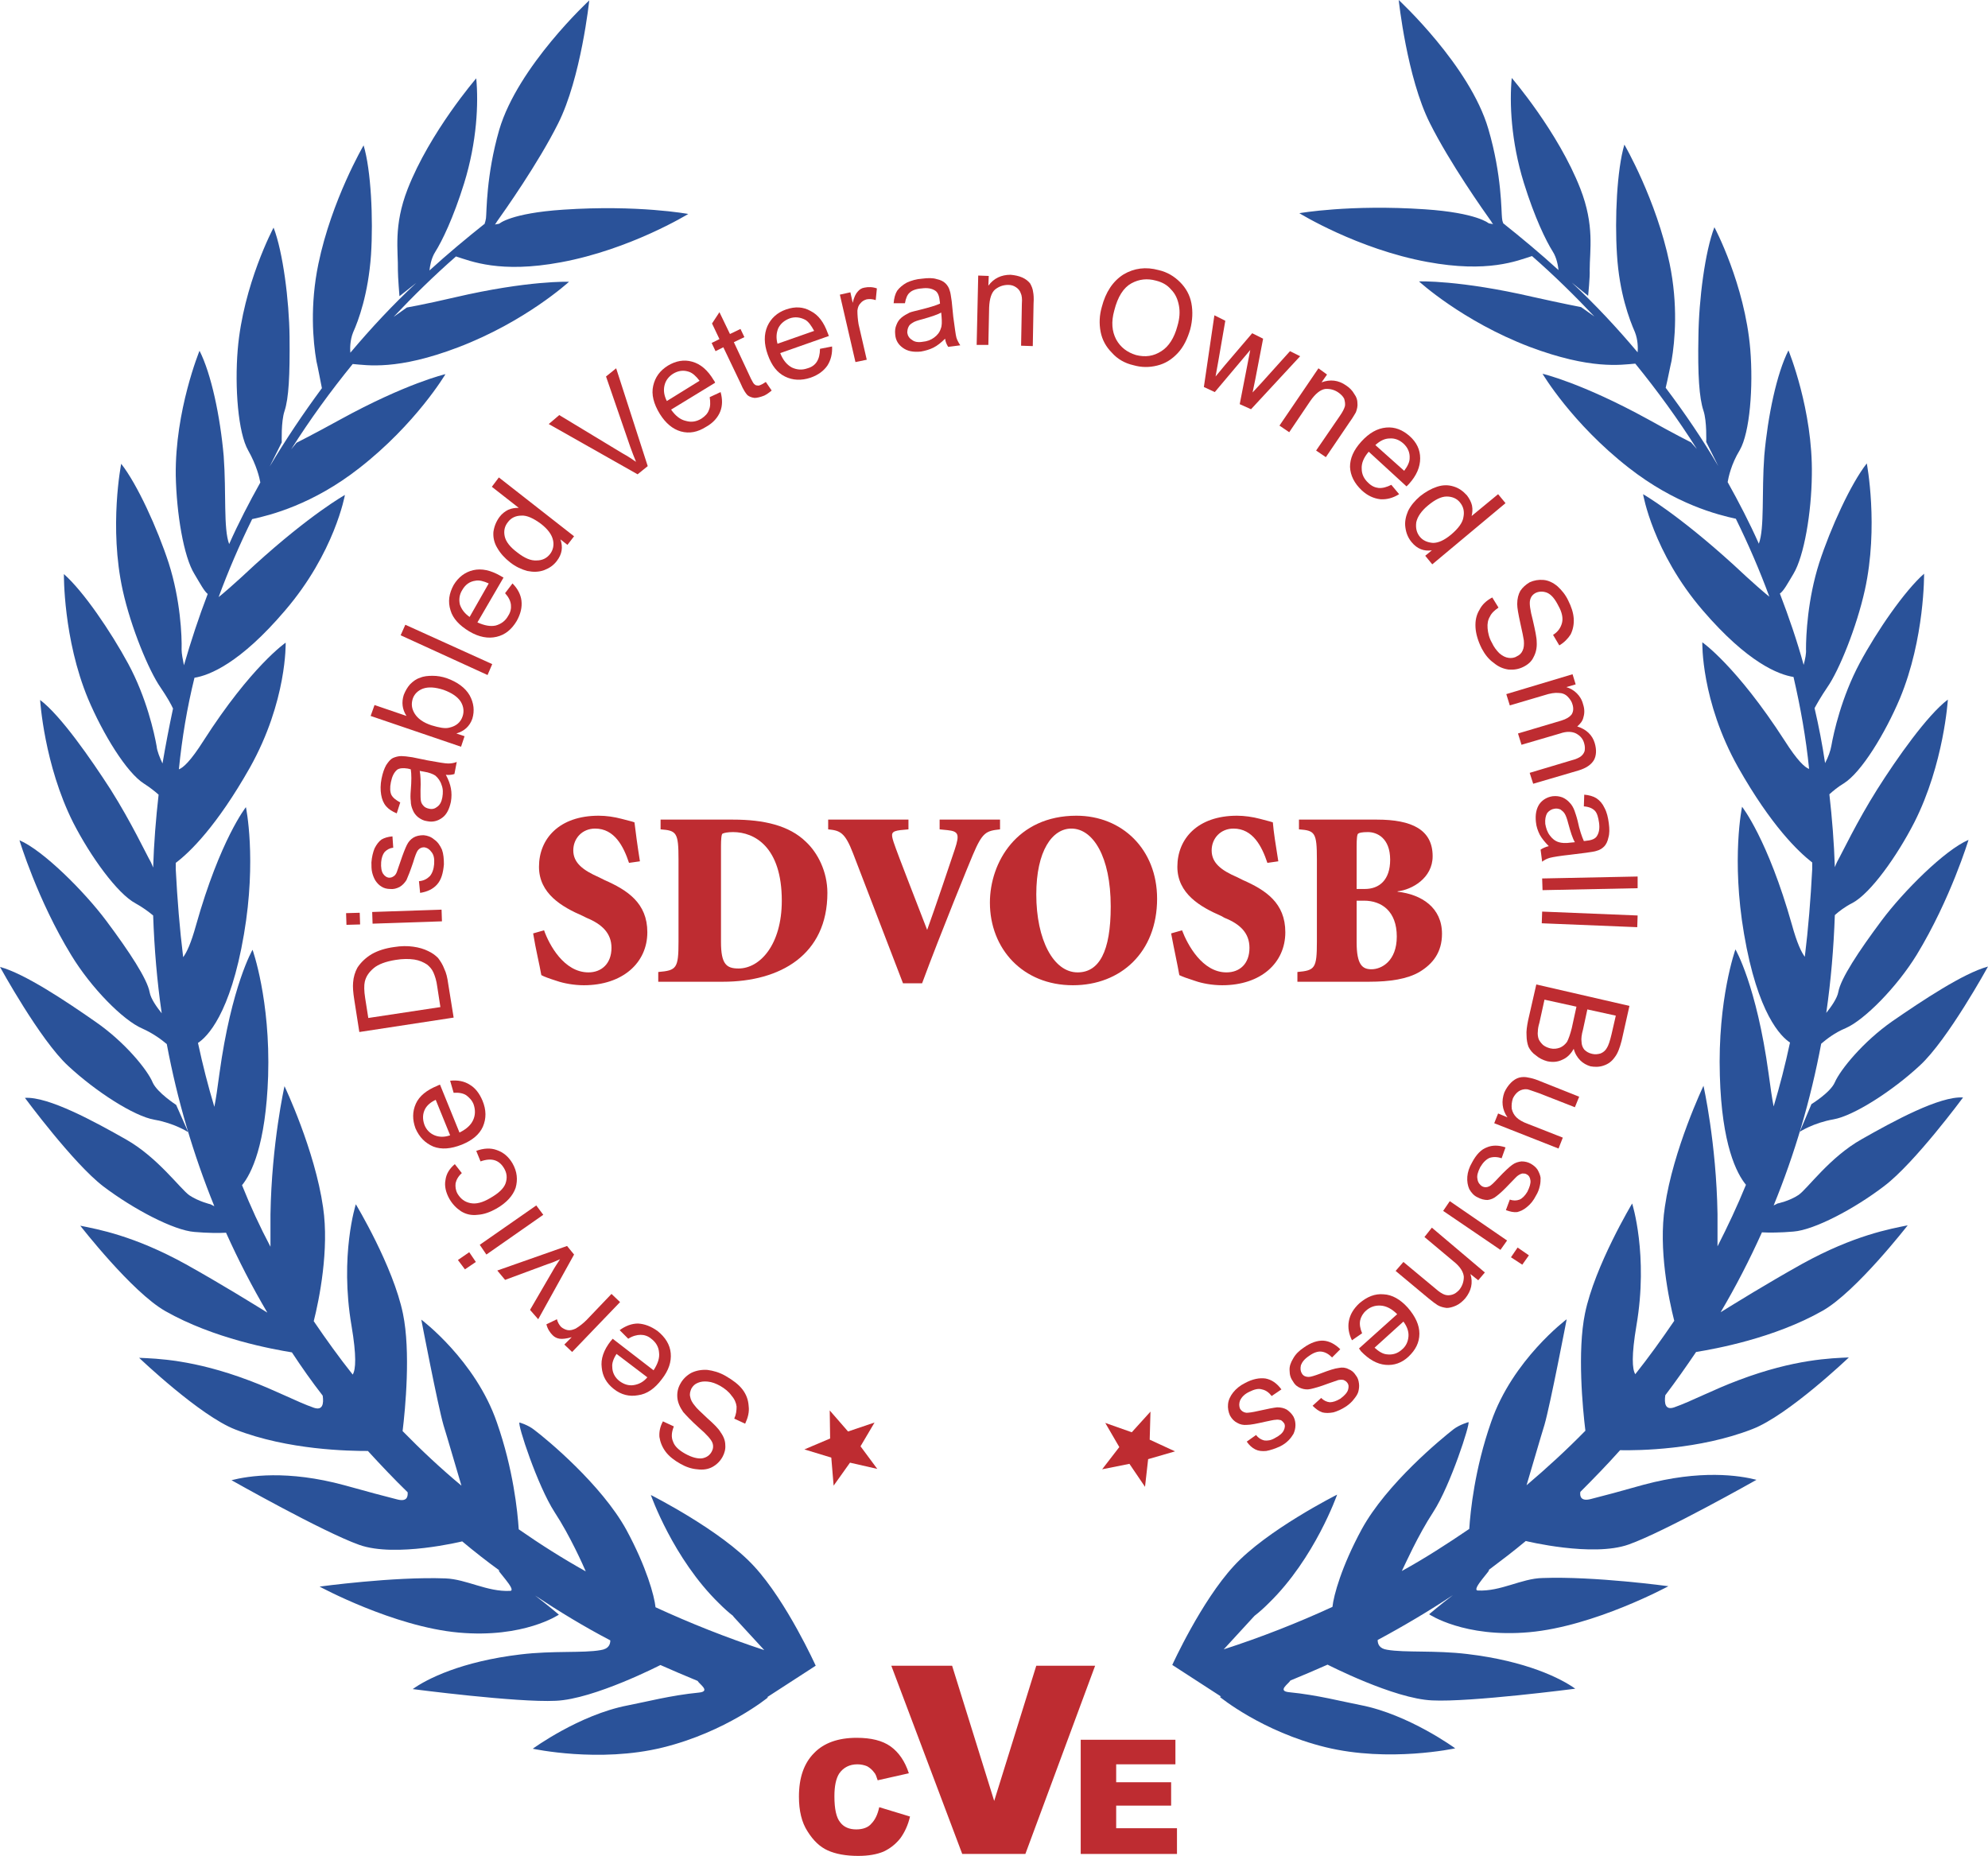 <?xml version="1.0" encoding="UTF-8"?>
<!-- Creator: CorelDRAW X8 -->
<svg xmlns="http://www.w3.org/2000/svg" xmlns:xlink="http://www.w3.org/1999/xlink" xml:space="preserve" width="101.004mm" height="94.293mm" version="1.1" style="shape-rendering:geometricPrecision; text-rendering:geometricPrecision; image-rendering:optimizeQuality; fill-rule:evenodd; clip-rule:evenodd" viewBox="0 0 5101 4762">
 <defs>
  <style type="text/css">
   <![CDATA[
    .fil1 {fill:#BE2C31;fill-rule:nonzero}
    .fil0 {fill:#2A5299;fill-rule:nonzero}
   ]]>
  </style>
 </defs>
 <g id="Layer_x0020_1">
  <g id="_2586075050960">
   <path class="fil0" d="M3831 575l2 0c1,0 1,0 1,0l-3 0zm771 2585c53,-4 156,-58 233,-117 78,-59 202,-227 202,-227 -60,-4 -179,61 -260,107 -82,46 -139,127 -162,143 -24,16 -54,22 -54,22l-10 5c54,-132 95,-271 122,-415 13,-11 34,-28 63,-40 48,-21 131,-105 182,-188 87,-143 133,-295 133,-295 -61,26 -167,132 -223,207 -59,79 -105,149 -111,183 -3,17 -19,39 -31,54 12,-83 19,-166 22,-251 11,-10 27,-22 45,-31 47,-25 115,-121 159,-207 76,-150 86,-315 86,-315 -53,40 -131,151 -181,230 -53,84 -91,165 -103,186 -2,4 -4,9 -6,14 -2,-63 -7,-125 -14,-187 10,-9 22,-19 37,-28 45,-28 106,-128 144,-218 64,-154 62,-320 62,-320 -50,44 -121,147 -165,229 -47,88 -67,179 -73,213 -2,12 -8,29 -16,44 -7,-47 -16,-94 -27,-141 6,-11 16,-29 33,-54 30,-43 75,-154 96,-249 36,-163 5,-325 5,-325 -41,52 -93,166 -122,255 -30,94 -34,187 -34,222 1,10 -2,25 -6,40 -17,-62 -38,-123 -61,-183 10,-7 20,-26 35,-51 27,-45 46,-156 47,-253 3,-167 -60,-320 -60,-320 -30,59 -53,168 -62,270 -7,95 1,186 -14,226 -24,-54 -51,-106 -80,-158 2,-12 9,-46 31,-82 26,-45 35,-162 27,-259 -14,-167 -92,-313 -92,-313 -24,62 -40,186 -41,280 -2,99 2,158 13,191 9,27 7,80 7,80l31 62c-41,-70 -86,-136 -135,-201 5,-20 12,-57 15,-69 9,-52 17,-144 -5,-250 -34,-164 -116,-305 -116,-305 -19,64 -25,189 -19,282 6,99 32,167 46,199 8,20 8,42 7,52 -53,-63 -109,-123 -169,-179l42 34c0,0 5,-49 4,-66 0,-51 13,-114 -24,-209 -57,-146 -176,-284 -176,-284 -6,64 -2,162 31,269 28,90 57,149 74,176 11,17 14,39 15,48 -46,-42 -94,-82 -143,-121l2 0c-1,0 -3,-2 -4,-13 -2,-15 0,-109 -35,-228 -47,-162 -230,-331 -230,-331 0,0 21,199 80,316 51,102 138,225 158,253l0 1c0,0 1,0 1,1 2,2 3,4 3,4l-11 -2c0,0 -30,-27 -164,-36 -192,-13 -322,10 -322,10 0,0 149,92 328,125 156,29 231,-3 269,-15 56,49 109,101 160,155l-34 -24c0,0 -47,-9 -123,-26 -190,-44 -293,-40 -293,-40 0,0 111,102 284,168 157,59 234,46 271,43 57,70 110,143 158,219l-15 -17c0,0 -42,-21 -110,-59 -171,-94 -271,-117 -271,-117 0,0 75,127 221,241 120,94 229,121 275,131 32,65 61,132 86,200 -8,-6 -42,-35 -92,-82 -144,-131 -232,-181 -232,-181 0,0 25,149 153,298 116,135 195,165 233,171 18,78 32,156 40,236 -11,-4 -30,-21 -63,-73 -124,-192 -211,-252 -211,-252 0,0 -4,150 92,321 85,150 154,216 190,244 0,6 0,11 0,17 -4,77 -10,152 -19,225 -9,-12 -20,-35 -33,-82 -62,-220 -128,-303 -128,-303 0,0 -28,133 5,326 35,206 95,264 118,279 -12,56 -26,111 -42,164 -4,-20 -8,-48 -13,-85 -31,-226 -85,-318 -85,-318 0,0 -46,128 -40,324 5,177 43,251 67,280 -22,54 -47,107 -73,158 0,-21 0,-48 0,-83 -3,-183 -36,-329 -36,-329 0,0 -78,164 -99,310 -17,109 10,238 24,293 -32,47 -65,93 -100,137 -8,-13 -10,-48 3,-125 31,-181 -11,-313 -11,-313 0,0 -96,160 -121,282 -20,97 -6,244 1,301 -48,49 -98,95 -151,140 15,-50 36,-123 46,-155 15,-52 57,-271 57,-271 0,0 -139,104 -194,264 -42,120 -53,228 -56,274 -56,38 -113,75 -173,108 7,-14 41,-91 81,-152 44,-68 95,-227 90,-230 0,0 -22,6 -38,18 -32,25 -172,140 -236,257 -52,96 -72,170 -75,199 -89,41 -183,78 -279,109l79 -86 0 0c13,-10 25,-21 37,-33 118,-115 175,-278 175,-278 0,0 -181,91 -265,183 -84,91 -158,254 -158,254l125 81c-2,1 -3,1 -3,1 0,0 108,89 271,129 163,40 333,3 333,3 0,0 -119,-87 -243,-111 -47,-9 -111,-26 -183,-33 -32,-3 -1,-22 3,-30 32,-13 64,-27 96,-41l-1 0c0,0 171,88 269,92 98,5 367,-30 367,-30 -36,-26 -125,-71 -277,-89 -83,-10 -160,-3 -206,-11 -20,-3 -24,-15 -24,-25 67,-36 131,-74 193,-115 -33,25 -61,49 -61,49 0,0 90,61 257,46 167,-15 357,-118 357,-118 0,0 -190,-26 -323,-21 -54,1 -107,35 -166,32 -19,-1 40,-59 27,-52 0,0 0,0 0,0 32,-24 65,-49 96,-75 0,0 171,42 264,9 93,-33 328,-166 328,-166 -43,-11 -143,-27 -291,13 -67,19 -94,26 -133,36 -25,7 -30,-5 -28,-18 35,-35 69,-70 102,-107 47,1 203,-1 339,-54 92,-35 248,-184 248,-184 -44,2 -139,4 -282,58 -67,25 -123,55 -166,70 -23,8 -26,-10 -23,-31 28,-37 54,-74 79,-111 49,-8 200,-35 325,-106 86,-49 218,-219 218,-219 -44,9 -137,25 -271,99 -93,52 -170,100 -209,124 39,-66 74,-134 106,-205 17,1 47,1 81,-2z"></path>
   <path class="fil0" d="M4708 2777c-11,26 -60,56 -60,56l-30 71c0,0 35,-23 87,-32 51,-9 150,-72 221,-138 72,-66 175,-254 175,-254 -63,17 -168,87 -245,140 -76,53 -134,125 -148,157z"></path>
   <path class="fil0" d="M3858 572l0 0c0,0 0,0 0,0z"></path>
   <path class="fil0" d="M1267 576c0,0 0,0 1,0l2 0 -3 0zm-687 2587c32,71 67,139 106,205 -39,-24 -116,-72 -209,-124 -134,-74 -227,-90 -271,-99 0,0 132,170 218,219 125,71 276,98 325,106 25,38 51,75 79,111 3,21 0,39 -23,31 -43,-15 -99,-45 -166,-70 -143,-54 -238,-56 -282,-58 0,0 156,149 247,184 136,53 293,55 340,55 33,36 67,72 102,106 1,13 -3,25 -28,18 -39,-10 -66,-17 -134,-36 -147,-40 -247,-24 -290,-13 0,0 235,133 328,166 93,33 264,-9 264,-9 31,26 63,51 96,75 0,0 0,0 0,0 -14,-7 46,51 27,52 -59,3 -112,-30 -166,-32 -133,-5 -323,21 -323,21 0,0 190,103 357,118 167,15 257,-46 257,-46 0,0 -28,-24 -61,-49 62,41 126,80 193,115 0,10 -4,22 -25,25 -45,8 -122,1 -205,11 -152,18 -241,63 -277,89 0,0 268,35 367,30 98,-4 269,-92 269,-92l-1 0c32,14 64,28 96,41 4,8 35,27 3,30 -72,7 -136,24 -183,33 -124,24 -243,111 -243,111 0,0 170,37 333,-3 163,-40 271,-129 271,-129 0,0 -1,0 -3,0l125 -81c0,0 -74,-164 -158,-255 -84,-92 -265,-183 -265,-183 0,0 57,163 175,278 12,12 24,23 37,33l-1 0 80 87c-97,-32 -190,-69 -279,-110 -3,-29 -23,-103 -75,-199 -64,-116 -204,-232 -236,-256 -16,-13 -38,-19 -38,-19 -6,3 46,162 90,230 40,61 74,138 80,152 -59,-33 -116,-69 -172,-108 -3,-46 -14,-154 -56,-274 -55,-160 -194,-264 -194,-264 0,0 42,219 57,271 10,32 31,105 46,155 -53,-44 -103,-91 -151,-140 7,-57 21,-204 1,-301 -25,-122 -121,-281 -121,-281 0,0 -42,131 -11,312 13,77 11,112 3,125 -35,-44 -68,-90 -100,-137 14,-55 40,-184 24,-292 -21,-147 -99,-311 -99,-311 0,0 -33,146 -36,329 0,35 0,62 0,83 -27,-51 -51,-103 -73,-158 24,-29 61,-103 67,-280 6,-196 -40,-324 -40,-324 0,0 -54,92 -85,318 -5,38 -9,65 -13,85 -16,-53 -30,-108 -42,-164 23,-15 83,-73 118,-279 33,-193 5,-326 5,-326 0,0 -66,83 -128,303 -13,47 -24,70 -33,82 -9,-73 -15,-148 -19,-225 0,-6 0,-11 0,-17 36,-27 105,-94 190,-244 96,-171 92,-321 92,-321 0,0 -88,60 -211,252 -33,52 -52,69 -63,73 8,-80 21,-158 40,-235 38,-6 117,-37 232,-172 128,-149 154,-297 154,-297 0,0 -88,49 -232,180 -50,47 -84,76 -92,82 25,-68 54,-135 86,-200 46,-10 155,-37 275,-131 146,-114 221,-241 221,-241 0,0 -100,23 -271,117 -69,38 -111,59 -111,59l-14 17c48,-76 101,-149 158,-219 37,3 114,17 271,-43 173,-66 284,-168 284,-168 0,0 -104,-4 -293,40 -77,18 -123,26 -123,26l-34 24c51,-54 104,-106 160,-155 38,12 113,44 269,15 179,-33 327,-124 327,-124 0,0 -129,-24 -321,-11 -135,9 -164,36 -164,36l-11 2c0,0 1,-1 3,-4 0,-1 0,-1 1,-1l0 -1c20,-28 107,-151 158,-253 59,-117 80,-316 80,-316 0,0 -183,169 -231,332 -34,118 -32,212 -34,227 -2,11 -3,13 -4,13l2 0c-49,39 -97,79 -143,121 1,-9 4,-31 15,-48 17,-27 46,-86 74,-176 33,-107 37,-205 31,-269 0,0 -119,138 -176,284 -37,95 -24,158 -25,209 0,17 4,66 4,66l43 -34c-60,56 -116,116 -169,179 -1,-10 -1,-32 7,-52 14,-31 39,-99 46,-199 6,-93 0,-218 -19,-281 0,0 -82,140 -116,304 -22,106 -14,198 -5,250 3,12 10,49 14,69 -48,65 -93,132 -134,201l31 -62c0,0 -2,-53 7,-80 11,-33 14,-92 13,-191 -1,-93 -17,-218 -41,-280 0,0 -78,146 -92,313 -8,97 1,214 27,259 21,37 29,70 31,82 -29,52 -56,104 -80,158 -15,-40 -7,-131 -14,-226 -9,-102 -32,-211 -62,-270 0,0 -63,153 -61,320 2,97 20,208 48,253 15,25 25,44 34,51 -23,60 -43,121 -61,183 -3,-15 -6,-30 -6,-40 1,-35 -3,-128 -33,-222 -29,-89 -81,-203 -122,-255 0,0 -32,162 4,325 21,95 67,206 97,249 17,25 27,43 32,54 -10,47 -19,94 -27,141 -7,-15 -14,-32 -15,-44 -6,-34 -26,-125 -73,-212 -45,-83 -115,-186 -165,-230 0,0 -2,166 62,320 38,90 99,190 144,218 14,9 27,19 37,28 -7,62 -12,124 -14,187 -2,-5 -4,-10 -6,-14 -12,-21 -50,-102 -103,-186 -51,-79 -128,-190 -181,-230 0,0 10,166 85,315 44,86 113,182 160,207 18,10 33,21 45,31 3,85 10,169 22,251 -12,-15 -28,-37 -31,-54 -6,-34 -52,-104 -111,-183 -56,-75 -162,-181 -223,-207 0,0 46,153 133,295 51,84 133,167 182,188 29,13 50,29 63,40 27,144 68,283 122,416l-10 -5c0,0 -30,-7 -54,-23 -23,-16 -81,-97 -162,-143 -81,-46 -200,-111 -260,-107 0,0 124,168 201,227 78,59 181,113 234,117 34,3 64,3 81,2z"></path>
   <path class="fil0" d="M392 2778c12,26 60,57 60,57l31 70c0,0 -35,-23 -87,-32 -52,-9 -150,-72 -221,-138 -72,-66 -175,-254 -175,-254 63,17 168,87 244,140 77,53 135,125 148,157z"></path>
   <path class="fil0" d="M1243 573l0 0c0,0 0,0 0,0z"></path>
   <polygon class="fil1" points="2176,3673 2244,3650 2208,3711 2251,3769 2181,3753 2139,3812 2133,3740 2064,3719 2130,3691 2129,3619 "></polygon>
   <polygon class="fil1" points="2950,3694 3015,3724 2946,3744 2938,3815 2898,3756 2828,3770 2872,3713 2836,3651 2904,3675 2952,3622 "></polygon>
   <path class="fil1" d="M1396 2387c13,37 51,108 114,108 33,0 59,-22 59,-63 0,-38 -25,-61 -64,-77l-10 -5c-53,-23 -112,-57 -112,-126 0,-72 52,-131 153,-131 20,0 40,3 59,8 14,4 25,6 33,9 3,25 7,56 14,100l-28 4c-14,-42 -37,-88 -87,-88 -33,0 -56,25 -56,56 0,32 25,51 66,69l14 7c59,26 110,59 110,134 0,79 -64,136 -163,136 -25,0 -52,-5 -69,-11 -19,-6 -33,-11 -40,-15 -5,-29 -14,-64 -21,-107l28 -8z"></path>
   <path class="fil1" d="M1850 2417c0,57 14,68 45,68 55,0 111,-61 111,-174 0,-138 -70,-176 -125,-176 -14,0 -23,2 -27,4 -3,1 -4,16 -4,32l0 246zm31 -314c79,0 144,15 187,57 30,28 55,76 55,131 0,159 -121,228 -268,228l-166 0 0 -25c47,-4 52,-9 52,-78l0 -211c0,-69 -5,-74 -46,-77l0 -25 186 0z"></path>
   <path class="fil1" d="M2317 2523c-44,-115 -105,-273 -128,-333 -21,-55 -34,-59 -64,-62l0 -25 206 0 0 25 -21 2c-24,3 -24,9 -17,31 12,36 62,162 86,225 20,-55 61,-177 71,-207 13,-39 9,-46 -19,-49l-20 -2 0 -25 155 0 0 25c-36,4 -45,7 -70,66 -4,9 -82,199 -130,329l-49 0z"></path>
   <path class="fil1" d="M2659 2295c0,116 44,200 106,200 55,0 85,-53 85,-169 0,-129 -46,-200 -101,-200 -49,0 -90,57 -90,169zm310 11c0,137 -93,222 -216,222 -129,0 -213,-94 -213,-212 0,-103 69,-223 222,-223 117,0 207,86 207,213z"></path>
   <path class="fil1" d="M3033 2387c14,37 52,108 114,108 34,0 59,-22 59,-63 0,-38 -24,-61 -64,-77l-9 -5c-53,-23 -112,-57 -112,-126 0,-72 52,-131 153,-131 19,0 40,3 59,8 14,4 24,6 33,9 2,25 7,56 14,100l-28 4c-14,-42 -37,-88 -87,-88 -33,0 -56,25 -56,56 0,32 24,51 66,69l14 7c59,26 109,59 109,134 0,79 -63,136 -162,136 -26,0 -52,-5 -69,-11 -19,-6 -33,-11 -41,-15 -5,-29 -13,-64 -21,-107l28 -8z"></path>
   <path class="fil1" d="M3481 2418c0,58 15,69 38,69 26,0 65,-21 65,-84 0,-65 -39,-92 -84,-92l-19 0 0 107zm0 -137l21 0c37,0 65,-23 65,-75 0,-56 -34,-71 -57,-71 -16,0 -23,2 -25,4 -3,1 -4,15 -4,32l0 110zm-102 -76c0,-69 -5,-74 -46,-77l0 -25 200 0c90,0 143,26 143,94 0,56 -53,86 -90,90l0 1c62,7 114,41 114,108 0,47 -23,77 -58,98 -31,18 -75,25 -129,25l-184 0 0 -25c45,-4 50,-9 50,-78l0 -211z"></path>
   <path class="fil1" d="M1912 3653l-28 -13c5,-11 6,-21 6,-31 -1,-9 -5,-19 -13,-28 -7,-10 -17,-18 -29,-25 -11,-6 -21,-10 -32,-11 -10,-1 -18,0 -25,3 -8,3 -13,8 -17,15 -3,7 -5,14 -3,21 1,7 5,15 12,23 4,6 15,16 32,32 17,15 29,27 34,36 8,11 12,22 12,33 1,10 -2,21 -7,30 -6,11 -15,20 -26,26 -11,6 -24,8 -39,6 -14,-1 -29,-6 -43,-14 -16,-9 -29,-19 -38,-31 -9,-12 -14,-25 -16,-38 -1,-14 2,-27 9,-40l28 13c-6,15 -7,28 -2,39 4,12 15,22 31,31 18,10 32,13 43,12 12,-2 20,-8 25,-17 4,-7 5,-15 2,-23 -3,-8 -14,-21 -35,-39 -20,-18 -33,-32 -40,-40 -9,-13 -14,-25 -15,-37 -1,-12 1,-24 8,-36 6,-11 15,-20 27,-27 12,-6 26,-9 42,-8 15,2 30,6 46,15 19,11 34,22 44,35 10,13 15,27 16,43 2,15 -2,30 -9,45z"></path>
   <path class="fil1" d="M1661 3534l-79 -60c-8,12 -12,24 -11,33 0,15 7,28 19,37 11,8 23,12 36,10 13,-2 25,-8 35,-20zm-49 -99l-22 -22c15,-11 31,-17 47,-17 17,1 33,7 50,19 20,16 32,35 34,57 2,22 -5,44 -23,67 -18,24 -38,38 -61,41 -22,4 -43,-1 -62,-16 -19,-15 -29,-33 -31,-55 -3,-22 5,-45 23,-68 1,-1 3,-3 5,-6l105 81c11,-17 16,-32 14,-46 -1,-14 -8,-26 -20,-35 -8,-7 -18,-10 -27,-10 -10,0 -21,3 -32,10z"></path>
   <path class="fil1" d="M1591 3341l-123 128 -20 -19 19 -19c-14,4 -24,5 -31,4 -7,-1 -13,-4 -18,-9 -7,-7 -13,-16 -16,-28l27 -13c2,8 6,15 11,20 5,4 11,7 17,8 7,1 13,-1 20,-4 10,-6 19,-13 28,-22l64 -67 22 21z"></path>
   <path class="fil1" d="M1473 3219l-92 166 -21 -24 57 -98c6,-11 13,-21 20,-32 -9,4 -20,9 -33,13l-108 40 -20 -24 179 -63 18 22z"></path>
   <path class="fil1" d="M1394 3117l-146 102 -17 -25 145 -101 18 24zm-173 121l-28 19 -18 -24 29 -20 17 25z"></path>
   <path class="fil1" d="M1233 2980l-11 -27c19,-7 37,-8 53,-2 17,6 30,17 40,34 12,21 14,42 8,63 -7,20 -23,38 -49,53 -16,9 -32,15 -48,16 -16,2 -30,-1 -43,-9 -12,-8 -22,-18 -30,-32 -9,-16 -13,-33 -10,-48 2,-16 10,-29 24,-41l18 23c-9,8 -14,17 -16,26 -1,9 0,18 5,27 8,13 18,21 33,24 14,3 31,-1 51,-13 21,-12 34,-24 39,-37 5,-14 4,-27 -4,-40 -6,-10 -14,-17 -24,-20 -10,-3 -22,-2 -36,3z"></path>
   <path class="fil1" d="M1155 2913l-37 -91c-13,6 -22,14 -27,23 -7,13 -7,27 -2,41 5,13 14,22 26,27 12,5 26,5 40,0zm9 -109l-9 -31c19,-2 36,1 50,10 14,8 25,22 33,41 10,24 10,46 1,67 -9,20 -27,35 -54,46 -28,11 -52,13 -73,5 -21,-9 -36,-24 -46,-47 -8,-22 -8,-43 1,-63 9,-20 28,-35 55,-46 2,-1 4,-2 7,-3l50 123c18,-9 29,-19 35,-32 6,-13 6,-27 1,-41 -4,-10 -11,-17 -19,-23 -8,-5 -19,-7 -32,-6z"></path>
   <path class="fil1" d="M1130 2584l-8 -52c-2,-16 -6,-28 -10,-37 -4,-9 -10,-15 -16,-20 -9,-6 -20,-11 -33,-13 -14,-2 -30,-2 -48,1 -25,4 -44,11 -56,21 -13,11 -20,22 -23,35 -2,9 -2,23 1,42l8 51 185 -28zm34 27l-242 37 -13 -83c-3,-19 -4,-33 -3,-44 1,-14 5,-27 11,-38 9,-14 22,-26 37,-35 16,-9 35,-15 57,-18 18,-3 35,-3 49,-1 15,2 28,6 38,11 11,5 19,11 26,18 6,8 12,17 16,28 5,10 8,23 10,38l14 87z"></path>
   <path class="fil1" d="M1134 2364l-178 6 -1 -30 178 -6 1 30zm-210 8l-35 1 -1 -30 35 -1 1 30z"></path>
   <path class="fil1" d="M1078 2291l-3 -30c12,-1 21,-6 28,-13 6,-7 10,-18 11,-31 1,-14 -1,-24 -7,-31 -5,-7 -11,-11 -19,-12 -7,0 -12,3 -16,8 -3,4 -7,14 -12,31 -7,21 -13,36 -17,45 -5,8 -11,14 -18,18 -8,4 -16,6 -24,5 -8,0 -16,-2 -22,-6 -7,-4 -12,-10 -16,-16 -3,-5 -6,-12 -8,-20 -2,-8 -2,-17 -2,-26 1,-14 4,-26 8,-36 5,-10 11,-18 18,-23 7,-4 16,-7 28,-8l2 29c-9,1 -16,5 -22,11 -5,6 -8,15 -9,26 -1,14 1,24 5,30 4,6 10,10 16,10 4,0 7,-1 10,-3 4,-2 7,-6 9,-11 1,-3 4,-12 9,-26 7,-21 13,-36 17,-44 4,-8 9,-14 17,-19 7,-4 15,-6 26,-6 10,1 19,4 27,11 9,6 15,15 20,26 4,11 5,24 5,38 -2,23 -7,40 -18,52 -10,11 -24,18 -43,21z"></path>
   <path class="fil1" d="M1077 1978c2,11 3,28 2,50 0,13 0,22 1,27 1,6 4,10 8,14 3,3 8,5 13,6 8,2 15,0 21,-5 7,-5 11,-13 13,-24 2,-12 2,-22 -2,-32 -3,-10 -9,-18 -16,-24 -6,-4 -16,-8 -29,-10l-11 -2zm67 10c7,13 11,24 13,35 2,11 2,22 0,34 -4,19 -11,33 -22,41 -12,9 -25,12 -39,9 -9,-1 -16,-5 -23,-10 -6,-5 -11,-11 -14,-19 -3,-7 -5,-14 -5,-23 -1,-6 -1,-15 0,-27 2,-24 2,-42 0,-54 -4,-1 -7,-2 -8,-2 -12,-2 -21,-1 -27,3 -8,7 -13,17 -16,32 -3,14 -2,25 1,32 4,8 12,14 23,20l-9 28c-12,-5 -21,-11 -27,-18 -7,-8 -11,-18 -13,-30 -2,-12 -2,-26 1,-41 3,-15 7,-26 12,-35 6,-9 11,-15 17,-18 7,-3 14,-5 22,-5 6,0 15,1 28,3l39 8c28,5 45,8 53,8 7,0 15,-1 22,-4l-6 31c-6,2 -14,3 -22,2z"></path>
   <path class="fil1" d="M1107 1861c20,6 35,9 46,6 18,-4 29,-14 34,-29 4,-12 3,-25 -5,-38 -8,-12 -22,-22 -44,-30 -22,-7 -39,-8 -53,-3 -13,5 -22,14 -26,26 -4,13 -3,25 5,38 8,13 22,23 43,30zm85 28l-9 27 -232 -79 10 -28 82 28c-11,-17 -13,-35 -7,-54 4,-10 9,-19 16,-27 8,-8 16,-14 26,-17 9,-4 20,-5 32,-5 12,0 24,2 36,6 28,10 48,25 59,44 11,20 13,40 7,60 -7,20 -21,32 -41,38l21 7z"></path>
   <polygon class="fil1" points="1251,1732 1028,1630 1040,1603 1263,1704 "></polygon>
   <path class="fil1" d="M1205 1583l49 -86c-13,-6 -25,-9 -34,-7 -15,2 -26,10 -34,24 -7,11 -9,24 -6,37 4,12 12,23 25,32zm91 -61l19 -25c13,13 21,28 23,44 2,17 -2,34 -12,52 -13,22 -30,36 -52,41 -21,5 -45,1 -70,-14 -25,-15 -42,-33 -48,-54 -7,-22 -4,-43 8,-65 12,-20 29,-33 50,-38 22,-5 45,0 71,15 1,1 4,2 7,4l-67 115c18,8 33,11 47,8 14,-4 25,-12 32,-25 6,-9 8,-19 7,-28 -1,-10 -6,-20 -15,-30z"></path>
   <path class="fil1" d="M1328 1418c18,14 34,21 49,20 15,0 26,-6 34,-16 8,-10 11,-23 8,-36 -3,-14 -13,-28 -31,-42 -19,-14 -36,-22 -50,-21 -15,0 -27,6 -35,17 -8,10 -11,22 -8,36 3,14 14,28 33,42zm128 -20l-18 -14c7,20 4,38 -9,55 -9,12 -20,19 -33,24 -14,5 -28,5 -43,2 -15,-4 -30,-11 -44,-22 -14,-11 -25,-23 -33,-37 -8,-13 -11,-27 -10,-41 2,-14 7,-27 16,-39 6,-8 14,-14 22,-18 9,-4 18,-5 27,-5l-69 -54 18 -24 193 151 -17 22z"></path>
   <path class="fil1" d="M1636 1217l-228 -129 27 -23 162 98c13,7 25,15 35,22 -5,-12 -10,-25 -15,-39l-62 -180 26 -21 81 251 -26 21z"></path>
   <path class="fil1" d="M1711 1029l84 -52c-9,-12 -18,-20 -27,-23 -14,-5 -28,-3 -41,5 -11,7 -19,17 -22,30 -3,13 -1,26 6,40zm110 -10l28 -13c5,18 5,35 -1,50 -6,15 -18,29 -36,39 -22,14 -43,18 -65,12 -21,-6 -39,-21 -54,-45 -16,-26 -22,-50 -17,-72 5,-22 17,-39 38,-52 20,-12 41,-16 62,-10 22,6 40,22 55,47 1,1 3,4 4,7l-113 69c11,16 24,26 38,29 14,4 27,2 40,-6 9,-6 16,-13 19,-22 4,-9 4,-20 2,-33z"></path>
   <path class="fil1" d="M1965 980l15 22c-7,6 -13,10 -19,13 -10,4 -19,6 -25,6 -7,-1 -13,-3 -18,-7 -4,-4 -11,-14 -18,-31l-44 -92 -20 10 -10 -21 20 -10 -19 -40 19 -29 27 56 27 -13 10 21 -27 13 44 94c4,8 7,13 9,14 2,2 4,3 7,3 3,1 6,0 10,-2 3,-1 7,-4 12,-7z"></path>
   <path class="fil1" d="M1995 882l94 -33c-7,-13 -14,-23 -22,-28 -13,-7 -27,-9 -41,-4 -13,5 -23,13 -29,25 -5,12 -6,25 -2,40zm109 13l31 -6c1,18 -3,35 -12,49 -9,13 -23,24 -43,31 -24,8 -46,7 -66,-3 -20,-10 -34,-28 -44,-56 -10,-28 -10,-52 -1,-73 9,-20 25,-35 48,-43 23,-8 44,-7 63,4 20,10 34,29 44,57 1,1 1,4 3,7l-125 44c7,18 17,30 30,37 13,6 26,7 40,2 11,-3 19,-9 24,-17 5,-8 8,-19 8,-33z"></path>
   <path class="fil1" d="M2195 929l-40 -173 27 -6 6 27c3,-14 8,-24 13,-29 4,-5 10,-9 17,-10 10,-2 21,-2 32,2l-3 30c-9,-3 -16,-3 -23,-2 -7,2 -12,5 -16,10 -5,5 -7,11 -8,19 0,11 1,23 3,35l21 91 -29 6z"></path>
   <path class="fil1" d="M2415 802c-11,6 -27,11 -48,17 -12,3 -21,6 -25,9 -5,3 -9,6 -11,11 -2,4 -3,9 -3,15 1,7 5,14 12,18 6,5 15,7 27,5 12,-1 22,-5 30,-11 8,-6 14,-13 17,-23 3,-7 3,-17 2,-30l-1 -11zm10 67c-10,10 -20,18 -30,23 -10,5 -21,8 -32,10 -20,2 -35,-1 -47,-10 -11,-8 -18,-19 -19,-34 -1,-9 0,-17 3,-24 3,-8 7,-14 13,-19 6,-5 13,-9 21,-13 5,-2 14,-4 26,-7 24,-6 41,-11 52,-16 0,-4 -1,-7 -1,-8 -1,-12 -5,-21 -11,-25 -9,-6 -20,-8 -35,-6 -14,1 -25,5 -31,11 -6,5 -10,15 -12,27l-29 0c1,-13 4,-24 9,-32 6,-8 14,-15 25,-21 11,-5 24,-9 39,-10 15,-2 28,-2 37,1 10,2 18,6 23,11 5,5 9,11 11,19 2,5 3,14 5,27l4 40c4,28 6,46 8,53 2,7 6,14 10,20l-31 4c-4,-6 -7,-13 -8,-21z"></path>
   <path class="fil1" d="M2506 885l4 -178 27 1 -1 25c14,-19 33,-28 57,-28 11,1 21,3 30,7 9,4 15,9 20,15 4,7 7,14 8,23 1,5 2,15 1,29l-2 109 -30 -1 2 -108c1,-12 0,-21 -3,-27 -2,-6 -6,-11 -12,-15 -6,-4 -12,-6 -20,-6 -13,0 -24,4 -34,12 -9,8 -14,23 -15,46l-2 96 -30 0z"></path>
   <path class="fil1" d="M2859 797c-8,29 -6,53 5,74 11,20 28,33 51,40 24,6 45,3 65,-10 19,-12 33,-34 41,-64 6,-20 7,-37 4,-53 -3,-16 -9,-30 -20,-41 -10,-12 -23,-19 -39,-23 -22,-6 -43,-4 -63,7 -20,11 -35,34 -44,70zm-32 -9c10,-39 29,-67 56,-84 27,-16 57,-20 90,-11 22,5 40,16 55,31 15,15 25,33 29,54 4,21 3,44 -3,67 -7,24 -17,45 -32,61 -15,16 -32,27 -53,32 -20,5 -40,5 -61,-1 -22,-5 -41,-16 -55,-32 -15,-15 -25,-33 -29,-54 -4,-21 -3,-42 3,-63z"></path>
   <path class="fil1" d="M3089 993l27 -184 28 14 -18 104 -7 39c1,-1 9,-11 24,-29l70 -82 28 14 -20 104 -7 34 24 -26 72 -80 26 13 -126 136 -29 -13 21 -108 6 -31 -91 108 -28 -13z"></path>
   <path class="fil1" d="M3283 1092l100 -147 22 16 -14 20c22,-8 43,-6 63,8 9,6 16,13 21,22 6,8 8,16 8,23 1,8 -1,16 -4,24 -3,5 -8,14 -16,25l-61 90 -25 -17 61 -89c7,-10 11,-18 13,-25 1,-6 0,-12 -2,-19 -3,-6 -8,-11 -15,-16 -10,-7 -22,-10 -34,-9 -12,2 -25,12 -38,31l-54 80 -25 -17z"></path>
   <path class="fil1" d="M3529 1142l74 66c9,-12 14,-23 14,-32 1,-15 -5,-28 -16,-38 -10,-9 -22,-14 -35,-13 -13,0 -25,6 -37,17zm41 102l20 24c-16,10 -32,14 -48,13 -17,-2 -33,-9 -48,-23 -19,-18 -29,-38 -30,-60 0,-22 9,-43 29,-65 20,-22 41,-34 64,-36 22,-2 42,6 60,22 18,16 27,35 27,57 0,22 -9,44 -29,66 -1,1 -3,3 -6,6l-97 -89c-13,15 -19,30 -18,44 0,14 6,26 17,36 8,8 17,12 26,13 10,1 21,-2 33,-8z"></path>
   <path class="fil1" d="M3664 1297c-17,14 -27,29 -30,43 -2,15 1,27 9,37 8,10 20,15 34,16 14,0 29,-7 46,-21 19,-16 30,-31 32,-45 3,-15 0,-27 -9,-38 -8,-10 -20,-15 -34,-15 -14,0 -30,8 -48,23zm-7 129l17 -14c-21,3 -38,-4 -52,-21 -9,-11 -14,-23 -16,-38 -2,-14 1,-28 7,-42 7,-14 17,-26 31,-38 14,-11 28,-19 43,-24 15,-5 29,-5 42,-1 14,4 25,12 35,23 6,8 11,17 13,26 2,10 1,19 -1,27l68 -56 19 23 -188 157 -18 -22z"></path>
   <path class="fil1" d="M3829 1533l16 26c-10,7 -18,14 -22,23 -5,8 -7,18 -6,30 1,12 4,25 11,37 5,11 12,20 19,27 8,7 16,11 24,12 7,1 15,0 21,-4 7,-3 12,-8 15,-15 3,-6 4,-15 3,-26 -1,-7 -4,-22 -9,-44 -5,-23 -8,-39 -8,-49 0,-14 3,-25 8,-34 6,-9 14,-16 24,-22 11,-5 23,-7 35,-6 13,1 25,7 36,16 11,10 21,22 28,37 8,16 13,31 14,46 1,15 -2,29 -8,41 -7,11 -17,21 -29,28l-16 -27c13,-8 20,-19 23,-31 3,-12 0,-27 -9,-43 -9,-18 -18,-29 -29,-34 -10,-4 -20,-4 -29,0 -8,4 -13,10 -15,19 -2,8 0,25 7,51 6,26 10,45 10,56 1,15 -2,28 -8,39 -5,11 -14,19 -26,25 -12,6 -24,8 -38,7 -14,-2 -26,-7 -38,-17 -13,-9 -23,-22 -31,-37 -10,-20 -15,-38 -16,-54 -1,-17 2,-32 10,-45 7,-14 18,-24 33,-32z"></path>
   <path class="fil1" d="M3865 1781l170 -51 8 26 -24 7c10,3 19,8 27,16 7,7 13,16 16,28 4,12 4,23 1,33 -2,10 -8,17 -16,24 23,7 39,22 45,43 5,17 4,32 -2,43 -7,12 -20,21 -40,27l-116 34 -9 -28 107 -32c12,-3 20,-7 24,-10 5,-4 8,-8 10,-14 1,-6 1,-12 -1,-19 -3,-12 -10,-20 -21,-26 -10,-5 -24,-6 -41,0l-99 29 -9 -29 111 -33c13,-4 21,-9 26,-15 5,-7 6,-16 3,-26 -2,-8 -7,-15 -13,-21 -6,-6 -14,-9 -23,-9 -9,-1 -22,1 -37,6l-88 26 -9 -29z"></path>
   <path class="fil1" d="M4041 2161c-6,-10 -11,-26 -17,-48 -3,-12 -6,-20 -9,-25 -3,-5 -7,-8 -11,-11 -5,-2 -10,-3 -15,-2 -8,1 -14,5 -19,11 -4,7 -6,16 -5,28 2,11 5,21 12,30 6,8 13,14 23,17 7,2 17,3 30,1l11 -1zm-67 10c-10,-10 -18,-20 -23,-29 -5,-10 -9,-21 -10,-33 -2,-19 1,-34 9,-46 8,-11 20,-18 34,-20 9,-1 17,0 25,3 7,3 14,8 19,14 5,5 9,12 12,20 2,6 5,14 8,26 5,24 11,41 16,52 4,0 7,-1 8,-1 12,-1 21,-5 25,-11 6,-9 8,-20 6,-35 -2,-14 -5,-25 -11,-31 -6,-6 -15,-10 -28,-11l1 -30c12,1 23,4 31,9 9,6 16,14 21,25 6,11 9,24 11,39 2,15 2,27 -1,37 -2,10 -6,18 -11,23 -5,5 -11,9 -19,11 -5,2 -14,3 -27,5l-40 5c-28,3 -45,6 -53,8 -7,2 -14,5 -20,10l-4 -31c6,-4 13,-7 21,-9z"></path>
   <polygon class="fil1" points="3957,2254 4202,2249 4202,2279 3958,2284 "></polygon>
   <polygon class="fil1" points="3957,2339 4202,2349 4201,2379 3956,2369 "></polygon>
   <path class="fil1" d="M4073 2590l-11 51c-4,14 -5,25 -4,31 0,9 3,16 7,21 5,5 11,9 20,11 8,2 15,1 22,-1 7,-3 12,-7 16,-14 4,-6 8,-18 12,-35l11 -48 -73 -16zm-110 -25l-13 59c-3,10 -4,17 -4,22 -1,7 0,14 2,20 2,5 6,10 11,15 5,4 11,7 19,9 9,2 17,1 25,-2 7,-3 13,-8 18,-15 4,-8 8,-19 12,-35l12 -55 -82 -18zm-21 -39l239 55 -20 89c-5,19 -10,33 -18,43 -7,10 -16,17 -28,21 -11,4 -23,4 -34,2 -10,-3 -19,-8 -26,-15 -8,-8 -14,-18 -17,-30 -7,13 -17,23 -29,28 -12,6 -25,7 -39,4 -11,-3 -21,-8 -29,-15 -9,-6 -15,-14 -19,-22 -3,-8 -5,-18 -5,-29 -1,-11 1,-24 4,-39l21 -92z"></path>
   <path class="fil1" d="M3844 2857l24 10c-14,-20 -16,-42 -8,-64 4,-9 10,-18 17,-25 7,-7 14,-11 21,-13 8,-2 16,-2 24,0 6,1 15,3 27,8l103 41 -11 27 -92 -36c-15,-5 -25,-9 -30,-10 -8,-1 -16,1 -22,5 -6,4 -11,10 -15,18 -3,9 -4,18 -3,27 2,9 6,16 12,22 6,6 16,12 30,17l89 35 -11 28 -165 -65 10 -25z"></path>
   <path class="fil1" d="M3863 2944l-10 28c-11,-4 -22,-4 -31,-1 -9,4 -17,12 -24,24 -6,12 -9,22 -7,30 1,9 6,15 12,19 6,3 12,3 18,0 5,-2 13,-10 24,-22 16,-17 28,-28 35,-33 8,-6 16,-8 24,-9 9,0 17,2 24,6 7,4 13,9 17,15 4,7 7,14 8,21 0,6 0,13 -2,21 -2,9 -5,17 -10,25 -6,12 -14,22 -23,29 -8,7 -17,11 -25,13 -9,1 -18,-1 -29,-5l10 -27c9,3 17,3 25,0 7,-3 14,-10 20,-20 6,-12 9,-22 8,-29 -1,-8 -4,-13 -10,-16 -3,-2 -7,-2 -11,-2 -4,1 -8,3 -12,6 -3,2 -9,9 -20,20 -15,16 -26,26 -34,32 -7,6 -15,9 -23,10 -8,0 -17,-2 -26,-7 -9,-4 -16,-12 -21,-21 -4,-9 -6,-20 -5,-32 1,-12 5,-24 12,-36 11,-21 24,-34 38,-39 14,-6 30,-6 48,0z"></path>
   <path class="fil1" d="M3894 3201l29 20 -17 24 -29 -19 17 -25zm-174 -119l147 101 -17 24 -147 -100 17 -25z"></path>
   <path class="fil1" d="M3674 3150l136 115 -17 20 -20 -16c7,23 2,43 -13,62 -7,8 -15,15 -24,19 -9,4 -17,6 -24,6 -8,-1 -16,-3 -23,-7 -5,-3 -13,-9 -24,-18l-84 -70 20 -23 83 69c9,8 17,13 23,15 6,2 12,2 19,0 7,-2 12,-6 18,-12 8,-10 12,-21 12,-34 -1,-12 -9,-26 -27,-40l-74 -62 19 -24z"></path>
   <path class="fil1" d="M3601 3391l-74 67c11,10 21,16 31,17 15,2 28,-2 39,-12 11,-9 16,-21 17,-34 1,-13 -4,-26 -13,-38zm-106 30l-26 18c-8,-16 -11,-33 -8,-49 3,-17 12,-32 27,-46 20,-17 40,-25 62,-23 22,1 43,13 62,34 20,23 30,45 30,67 0,23 -10,42 -28,59 -17,16 -37,23 -59,21 -22,-2 -43,-14 -63,-35 -1,-2 -3,-4 -5,-7l98 -88c-14,-14 -28,-21 -42,-22 -14,-1 -27,3 -38,13 -8,7 -13,16 -15,25 -2,10 0,21 5,33z"></path>
   <path class="fil1" d="M3439 3462l-21 21c-9,-9 -18,-14 -28,-15 -9,-1 -20,3 -31,11 -12,8 -18,16 -21,24 -2,9 -1,16 3,22 4,6 10,8 17,8 5,0 15,-3 31,-9 21,-8 36,-13 46,-14 9,-2 18,-1 25,3 8,3 14,8 19,16 5,6 7,13 8,21 1,7 0,15 -2,22 -2,6 -6,12 -11,18 -5,7 -12,13 -19,18 -12,8 -23,13 -34,16 -11,2 -20,2 -28,0 -9,-3 -17,-9 -25,-17l22 -20c7,7 14,10 22,11 8,0 17,-3 27,-9 11,-8 18,-16 20,-23 2,-7 2,-13 -2,-18 -2,-3 -5,-5 -9,-7 -4,-1 -8,-1 -14,0 -3,1 -12,4 -26,9 -21,8 -36,12 -45,14 -9,2 -17,1 -25,-2 -8,-3 -15,-8 -20,-17 -6,-8 -9,-17 -9,-28 -1,-11 3,-21 9,-31 6,-11 15,-20 27,-28 18,-13 36,-19 51,-18 15,1 30,9 43,22z"></path>
   <path class="fil1" d="M3288 3565l-25 17c-7,-9 -15,-15 -25,-17 -9,-3 -20,0 -32,6 -13,6 -20,14 -24,22 -3,8 -3,15 0,22 4,6 9,9 16,10 5,0 15,-1 32,-5 22,-5 38,-8 47,-9 10,0 18,2 25,6 7,5 13,11 17,18 4,8 5,15 5,22 0,8 -2,15 -5,22 -3,5 -7,11 -13,17 -6,6 -13,11 -21,15 -13,6 -25,10 -36,12 -11,1 -20,0 -28,-4 -8,-4 -15,-10 -22,-20l24 -17c6,8 13,12 21,14 8,1 17,0 27,-6 12,-6 20,-13 23,-20 3,-6 4,-13 1,-18 -2,-3 -5,-6 -8,-8 -4,-1 -9,-2 -14,-1 -4,0 -13,2 -27,5 -22,5 -37,8 -46,8 -10,1 -18,-1 -25,-5 -8,-4 -14,-10 -19,-19 -4,-9 -6,-19 -5,-29 1,-11 6,-21 13,-30 8,-10 18,-18 30,-24 20,-11 38,-14 53,-12 16,3 29,12 41,28z"></path>
   <path class="fil1" d="M2256 4637l79 24c-5,22 -14,41 -25,56 -12,15 -26,26 -43,34 -17,7 -38,11 -65,11 -32,0 -58,-5 -78,-14 -20,-9 -37,-25 -52,-49 -15,-23 -22,-53 -22,-89 0,-49 13,-86 39,-112 25,-26 62,-39 109,-39 37,0 66,7 87,22 21,15 37,38 47,69l-80 18c-3,-9 -5,-16 -9,-20 -5,-7 -11,-12 -18,-16 -7,-3 -16,-5 -25,-5 -20,0 -36,8 -47,24 -8,13 -12,32 -12,58 0,33 5,55 15,67 9,12 23,18 41,18 17,0 31,-5 39,-15 9,-9 16,-23 20,-42z"></path>
   <polygon class="fil1" points="2773,4464 3016,4464 3016,4527 2864,4527 2864,4573 3005,4573 3005,4633 2864,4633 2864,4691 3020,4691 3020,4757 2773,4757 "></polygon>
   <polygon class="fil1" points="2287,4274 2443,4274 2551,4621 2659,4274 2810,4274 2631,4757 2469,4757 "></polygon>
  </g>
 </g>
</svg>
